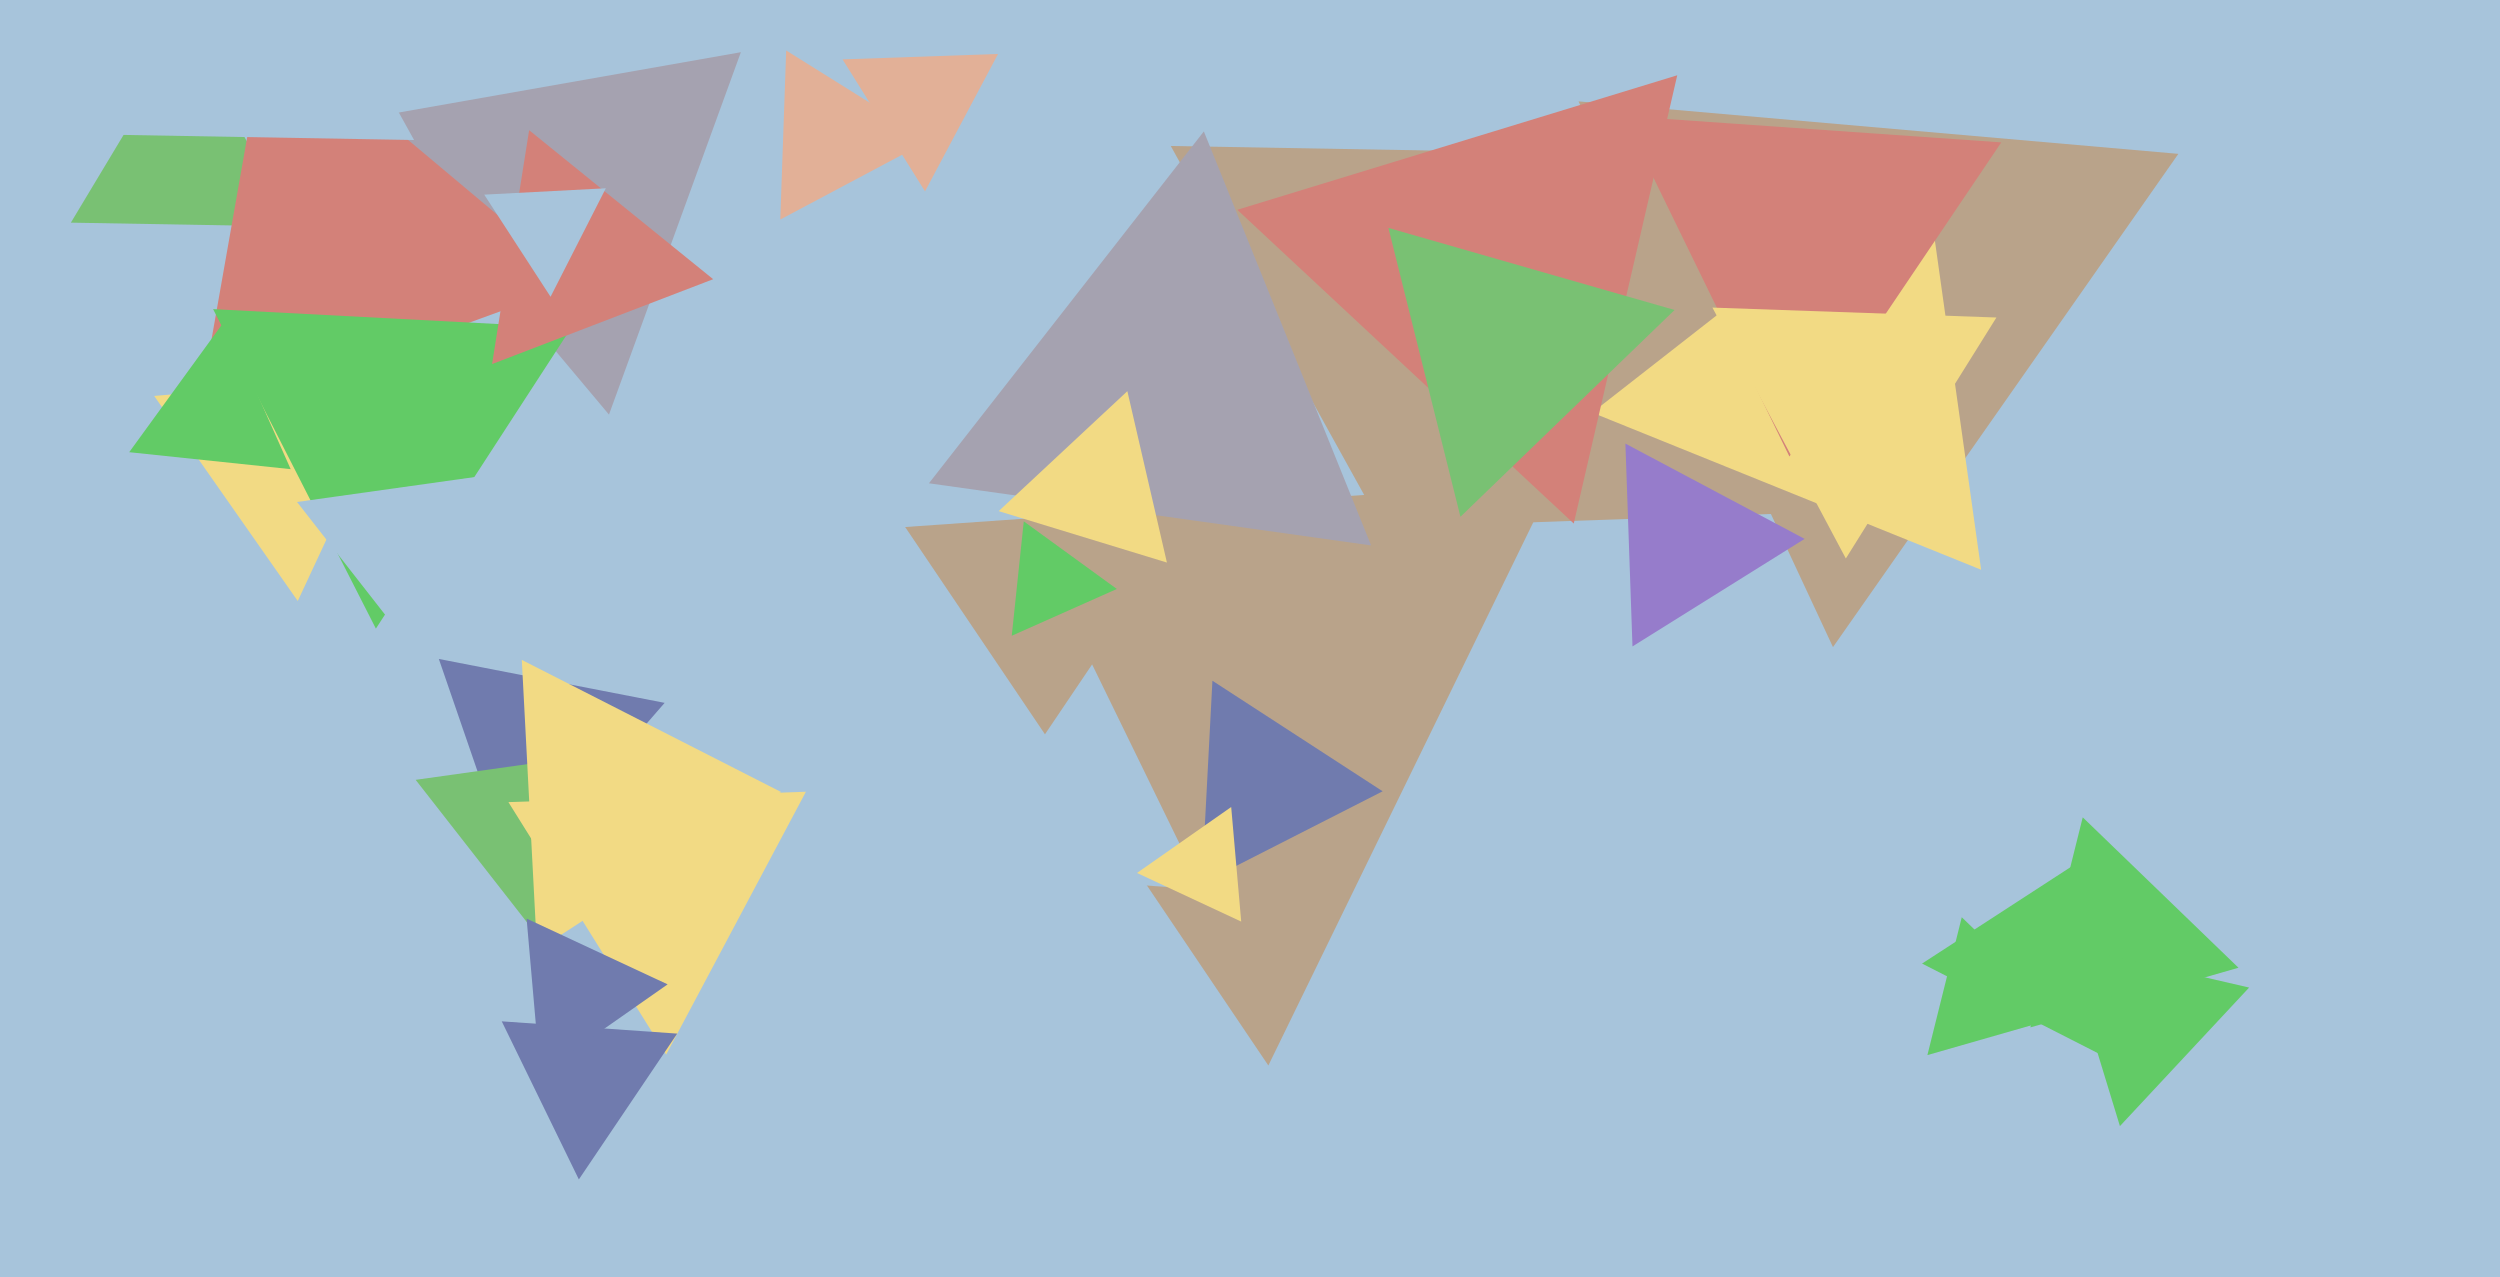 <svg xmlns="http://www.w3.org/2000/svg" width="640px" height="327px">
  <rect width="640" height="327" fill="rgb(167,196,219)"/>
  <polygon points="324.697,272.766 231.716,134.916 397.588,123.317" fill="rgb(185,163,138)"/>
  <polygon points="236.803,48.986 215.692,15.202 255.505,13.812" fill="rgb(226,176,151)"/>
  <polygon points="307.674,227.69 243.745,223.22 279.581,170.09" fill="rgb(167,196,219)"/>
  <polygon points="155.898,106.134 92.438,30.505 189.665,13.361" fill="rgb(165,162,176)"/>
  <polygon points="362.691,150.989 299.712,37.372 429.596,39.639" fill="rgb(185,163,138)"/>
  <polygon points="469.243,165.661 404.095,25.952 557.661,39.387" fill="rgb(185,163,138)"/>
  <polygon points="351.009,139.634 237.806,123.724 308.185,33.642" fill="rgb(165,162,176)"/>
  <polygon points="466.743,131.107 359.421,134.855 409.836,40.038" fill="rgb(185,163,138)"/>
  <polygon points="75.287,57.996 18.138,56.999 47.576,8.005" fill="rgb(121,193,115)"/>
  <polygon points="507.171,145.857 407.603,105.629 492.226,39.515" fill="rgb(242,218,132)"/>
  <polygon points="237.985,35.872 199.752,56.201 201.263,12.926" fill="rgb(226,176,151)"/>
  <polygon points="573.049,247.742 519.771,263.019 533.18,209.24" fill="rgb(98,203,102)"/>
  <polygon points="148.088,72.419 50.433,107.963 68.479,5.618" fill="rgb(211,129,121)"/>
  <polygon points="131.512,224.375 112.34,168.694 170.148,179.931" fill="rgb(112,123,174)"/>
  <polygon points="417.916,165.488 416.102,113.559 461.982,137.953" fill="rgb(150,124,203)"/>
  <polygon points="542.701,288.282 528.522,241.904 575.777,252.814" fill="rgb(98,203,102)"/>
  <polygon points="285.907,150.777 259.008,162.753 262.085,133.47" fill="rgb(98,203,102)"/>
  <polygon points="76.225,153.859 39.467,101.363 103.309,95.778" fill="rgb(242,218,132)"/>
  <polygon points="402.881,134.029 316.743,53.703 429.376,19.268" fill="rgb(211,129,121)"/>
  <polygon points="353.959,202.57 307.661,226.16 310.38,174.27" fill="rgb(112,123,174)"/>
  <polygon points="458.094,116.864 415.574,29.685 512.332,36.451" fill="rgb(211,129,121)"/>
  <polygon points="96.226,160.927 54.55,79.134 146.223,83.939" fill="rgb(98,203,102)"/>
  <polygon points="182.569,71.475 125.974,93.2 135.457,33.325" fill="rgb(211,129,121)"/>
  <polygon points="141.593,244.679 106.403,199.638 163.004,191.683" fill="rgb(121,193,115)"/>
  <polygon points="170.536,269.973 130.15,205.343 206.314,202.684" fill="rgb(242,218,132)"/>
  <polygon points="106.001,35.842 9.021,34.149 58.977,-48.991" fill="rgb(167,196,219)"/>
  <polygon points="373.872,132.296 355.435,58.349 428.693,79.355" fill="rgb(121,193,115)"/>
  <polygon points="137.478,243.313 133.581,168.937 199.941,202.75" fill="rgb(242,218,132)"/>
  <polygon points="140.942,75.975 123.962,49.828 155.096,48.196" fill="rgb(167,196,219)"/>
  <polygon points="105.897,166.728 76.039,128.511 124.064,121.761" fill="rgb(167,196,219)"/>
  <polygon points="74.416,120.107 33.075,115.762 57.509,82.131" fill="rgb(98,203,102)"/>
  <polygon points="148.186,301.937 128.445,261.461 173.369,264.602" fill="rgb(112,123,174)"/>
  <polygon points="317.751,235.926 291.065,223.482 315.185,206.593" fill="rgb(242,218,132)"/>
  <polygon points="138.28,274.845 134.808,235.16 170.912,251.995" fill="rgb(112,123,174)"/>
  <polygon points="528.376,260.08 493.412,270.106 502.212,234.814" fill="rgb(98,203,102)"/>
  <polygon points="298.732,144.015 255.666,130.849 288.602,100.136" fill="rgb(242,218,132)"/>
  <polygon points="472.534,142.974 438.382,78.743 511.084,81.282" fill="rgb(242,218,132)"/>
  <polygon points="541.428,271.837 492.044,246.675 538.528,216.488" fill="rgb(98,203,102)"/>
</svg>